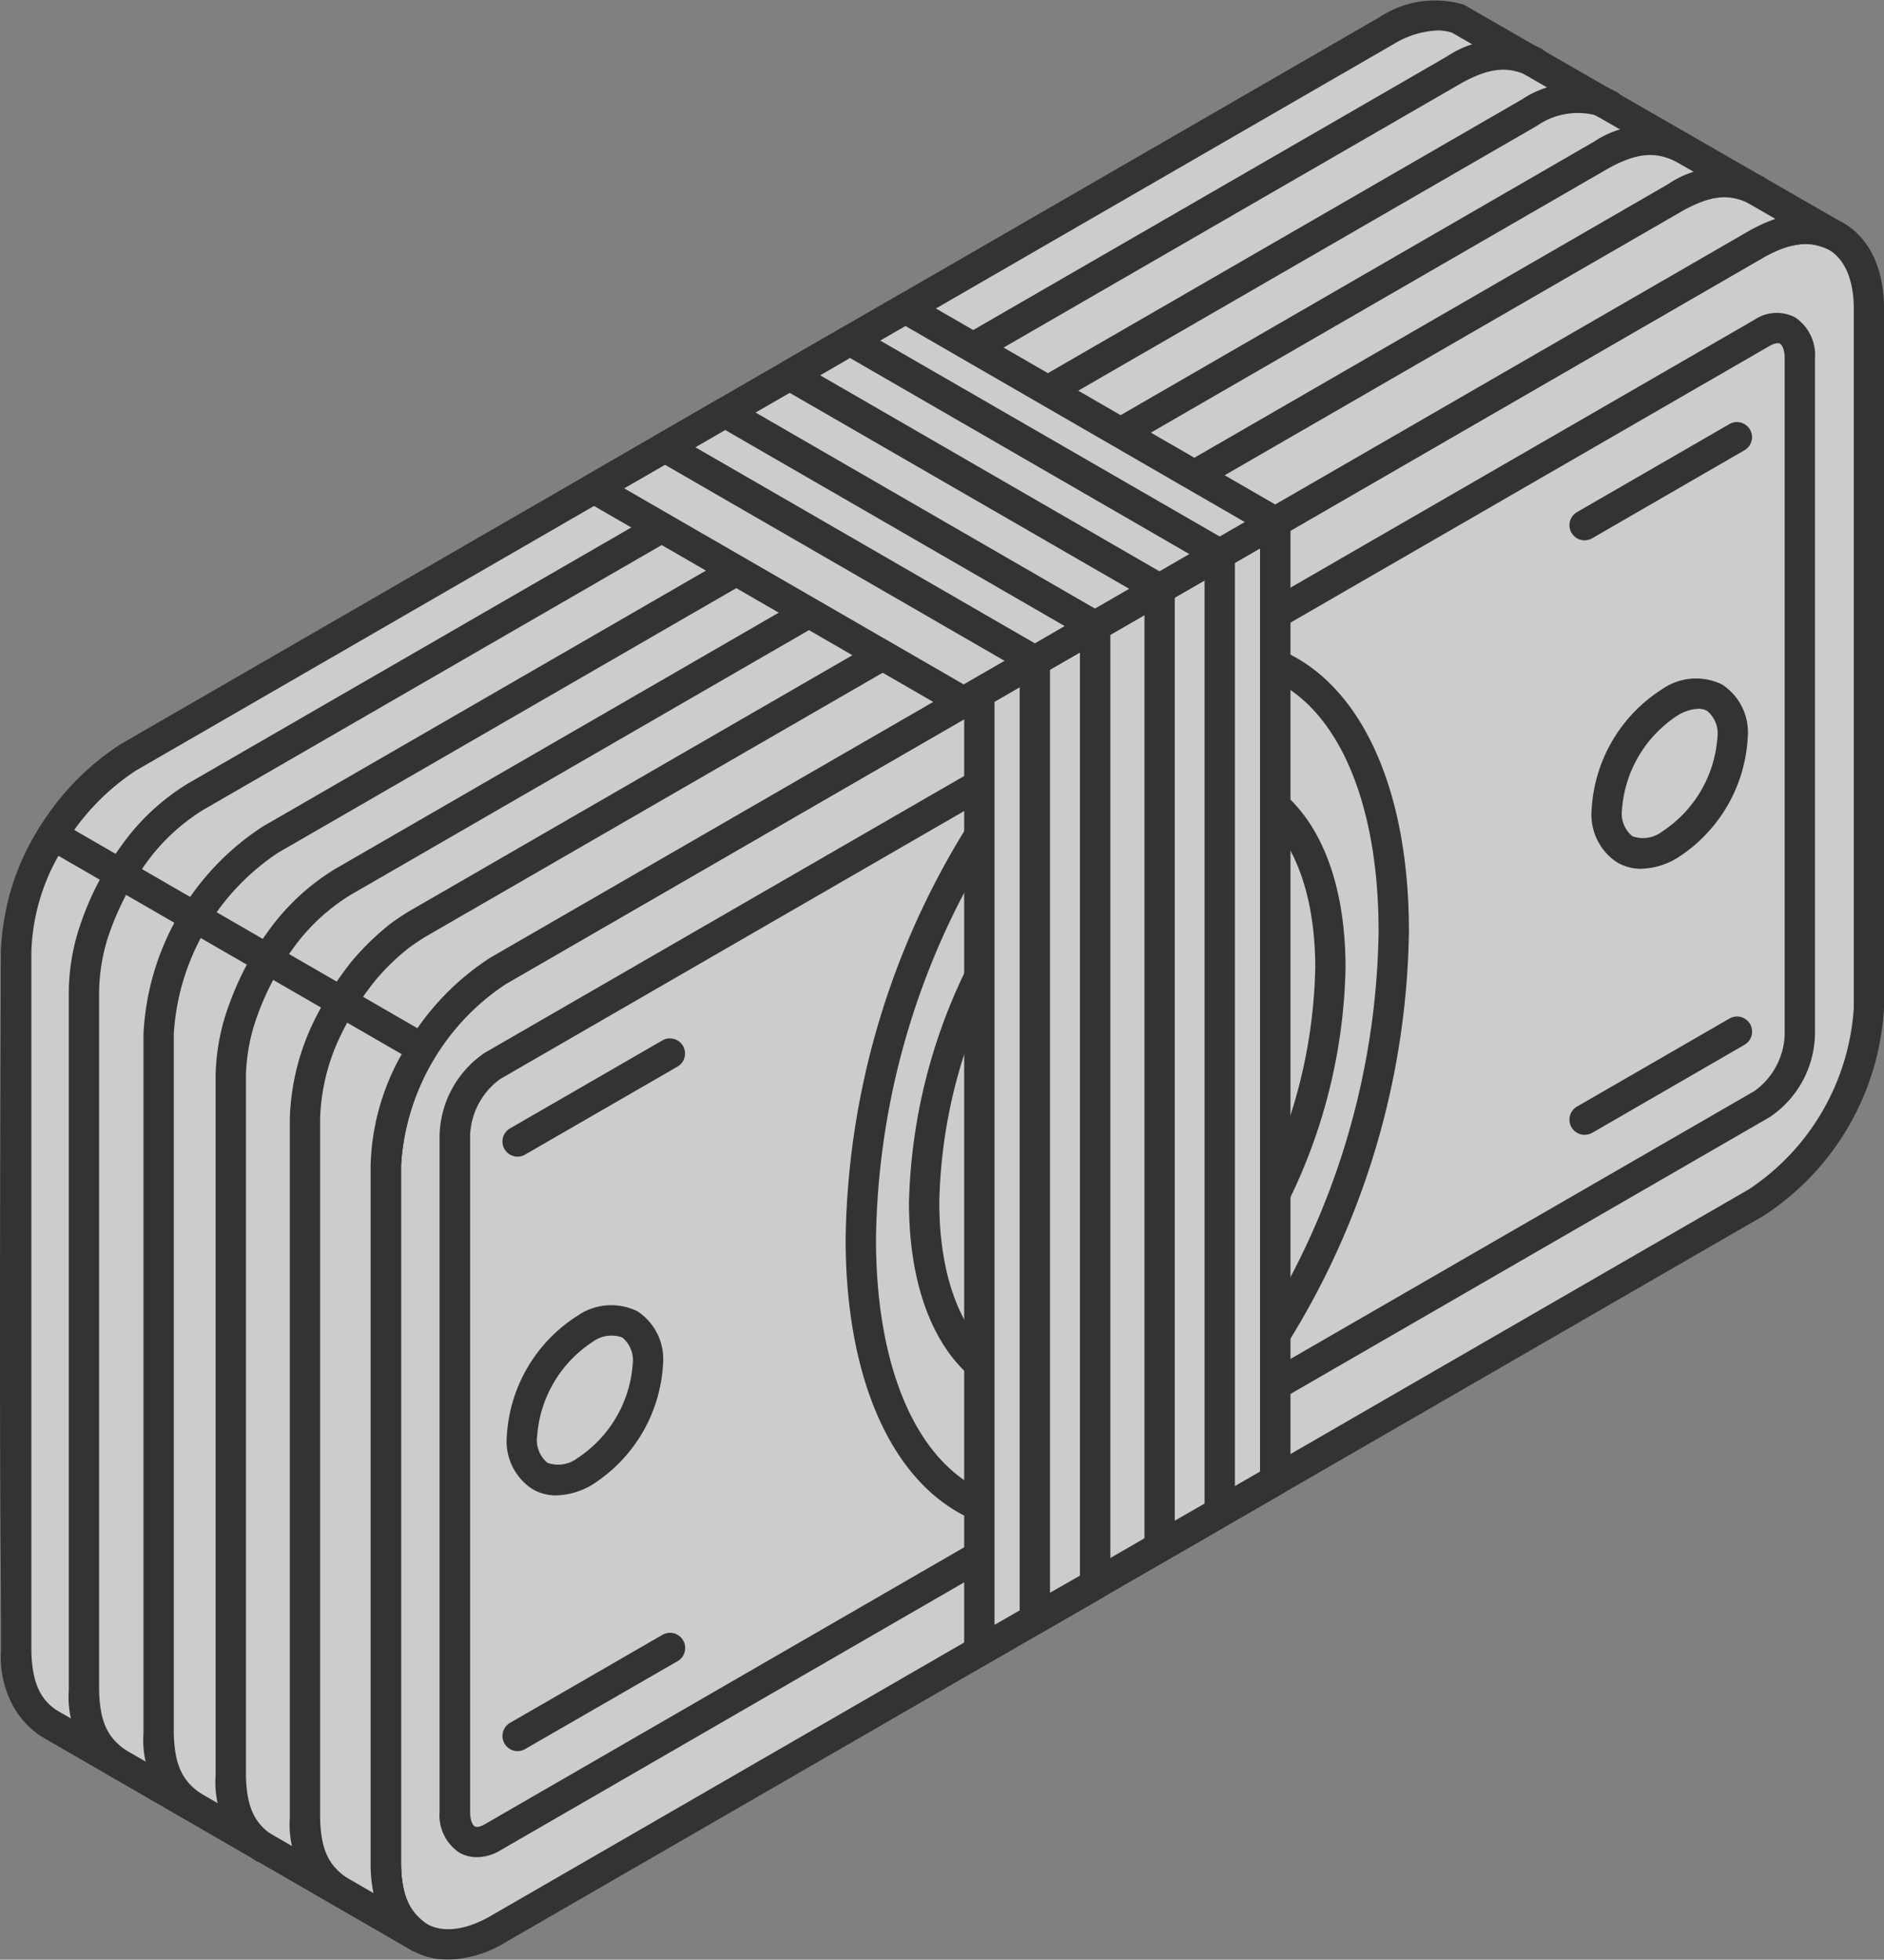 <?xml version="1.0" encoding="UTF-8"?>
<svg xmlns="http://www.w3.org/2000/svg" xmlns:xlink="http://www.w3.org/1999/xlink" width="102.59" height="106.677" viewBox="0 0 102.59 106.677">
  <rect x="0" y="0" width="102.59" height="106.677" fill="#808080" stroke="none"/>
  <defs>
    <clipPath id="clip-path">
      <rect id="Rectangle_263" data-name="Rectangle 263" width="102.59" height="106.677" fill="none"></rect>
    </clipPath>
  </defs>
  <g id="Group_3306" data-name="Group 3306" opacity="0.6">
    <g id="Group_3305" data-name="Group 3305" clip-path="url(#clip-path)">
      <path id="Path_3321" data-name="Path 3321" d="M40.722,113.075l68.529-39.569a13.511,13.511,0,0,0,6.113-10.581V24.874c0-3.885-2.74-5.472-6.113-3.527L40.722,60.916A13.532,13.532,0,0,0,34.61,71.5v38.051c0,3.886,2.747,5.466,6.112,3.527" transform="translate(-13.603 -8.063)" fill="#fff" fill-rule="evenodd"></path>
      <path id="Path_3322" data-name="Path 3322" d="M40.19,112.537h0ZM111.437,20.8a4.726,4.726,0,0,0-2.3.716L40.6,61.1a12.788,12.788,0,0,0-5.69,9.863V109.01c0,1.574.492,2.719,1.377,3.232s2.129.365,3.492-.415l68.536-39.569a12.833,12.833,0,0,0,5.7-9.871V24.336c0-1.574-.492-2.719-1.384-3.232a2.294,2.294,0,0,0-1.188-.3M37.471,114.2a3.954,3.954,0,0,1-2.01-.527c-1.426-.822-2.206-2.473-2.206-4.665V70.958a14.427,14.427,0,0,1,6.52-11.3l68.536-39.568c1.89-1.1,3.724-1.244,5.143-.422s2.206,2.479,2.206,4.665V62.387a14.446,14.446,0,0,1-6.526,11.3L40.6,113.254a6.348,6.348,0,0,1-3.126.949" transform="translate(-13.07 -7.525)" fill-rule="evenodd"></path>
      <path id="Path_3323" data-name="Path 3323" d="M87.433,107.894c-2.747-1.208-4.532-4.693-4.532-9.787a29.467,29.467,0,0,1,4.532-15.014Z" transform="translate(-32.582 -32.658)" fill="#fff" fill-rule="evenodd"></path>
      <path id="Path_3324" data-name="Path 3324" d="M86.071,85.768a28.1,28.1,0,0,0-2.873,11.8c0,3.8,1.054,6.773,2.873,8.3Zm.829,22.419a.976.976,0,0,1-.337-.07c-3.19-1.412-5.016-5.255-5.016-10.546A30.52,30.52,0,0,1,86.2,82.122a.818.818,0,0,1,.927-.359.828.828,0,0,1,.6.795v24.8a.835.835,0,0,1-.373.7.858.858,0,0,1-.449.134" transform="translate(-32.05 -32.122)" fill-rule="evenodd"></path>
      <path id="Path_3325" data-name="Path 3325" d="M111.907,47.255c4.728.878,7.974,6.428,7.974,14.993a42.683,42.683,0,0,1-7.974,24.2v1.4q14.017-8.094,28.026-16.18a4.761,4.761,0,0,0,2.052-3.759V31.069c0-1.419-.921-2.052-2.052-1.4q-14.007,8.093-28.026,16.187Z" transform="translate(-43.982 -11.56)" fill="#fff" fill-rule="evenodd"></path>
      <path id="Path_3326" data-name="Path 3326" d="M112.193,46.07c4.939,1.363,7.974,7.264,7.974,15.645a43.506,43.506,0,0,1-7.6,23.951l26.423-15.253a3.957,3.957,0,0,0,1.638-3.042V30.536c0-.456-.134-.731-.26-.8-.105-.064-.316-.015-.555.118L112.193,45.8Zm-.822,42.069a.784.784,0,0,1-.415-.112.821.821,0,0,1-.414-.716v-1.4a.845.845,0,0,1,.161-.492,41.612,41.612,0,0,0,7.812-23.7c0-7.91-2.8-13.341-7.3-14.177a.841.841,0,0,1-.674-.815v-1.4a.822.822,0,0,1,.414-.717l28.033-16.18a2.164,2.164,0,0,1,2.206-.127,2.458,2.458,0,0,1,1.082,2.235V67.371a5.558,5.558,0,0,1-2.466,4.468L111.778,88.027a.773.773,0,0,1-.407.112" transform="translate(-43.446 -11.027)" fill-rule="evenodd"></path>
      <path id="Path_3327" data-name="Path 3327" d="M111.907,95.462a29.478,29.478,0,0,0,4.525-15.014c0-5.094-1.785-8.57-4.525-9.787Z" transform="translate(-43.982 -27.772)" fill="#fff" fill-rule="evenodd"></path>
      <path id="Path_3328" data-name="Path 3328" d="M112.193,71.612V91.719a28.083,28.083,0,0,0,2.873-11.8c0-3.794-1.054-6.78-2.873-8.3m-.822,24.147a.868.868,0,0,1-.231-.035.82.82,0,0,1-.6-.794v-24.8a.8.8,0,0,1,.379-.688.811.811,0,0,1,.779-.064c3.19,1.405,5.017,5.249,5.017,10.539a30.058,30.058,0,0,1-4.651,15.456.84.84,0,0,1-.7.387" transform="translate(-43.446 -27.239)" fill-rule="evenodd"></path>
      <path id="Path_3329" data-name="Path 3329" d="M70.887,70.336a42.679,42.679,0,0,0-7.974,24.2c0,8.564,3.245,14.108,7.974,14.993v1.391L42.855,127.11c-1.131.654-2.052.028-2.052-1.391V88.884a4.736,4.736,0,0,1,2.052-3.759L70.887,68.938Z" transform="translate(-16.037 -27.094)" fill="#fff" fill-rule="evenodd"></path>
      <path id="Path_3330" data-name="Path 3330" d="M70.35,69.8h0Zm-1.2.246L42.732,85.3A3.976,3.976,0,0,0,41.1,88.348v36.836c0,.45.126.724.253.794.105.07.323.014.555-.12L69.521,109.91v-.26c-4.939-1.363-7.974-7.272-7.974-15.647a43.52,43.52,0,0,1,7.6-23.957m-27.688,57.61a1.9,1.9,0,0,1-.941-.246,2.444,2.444,0,0,1-1.082-2.227V88.348A5.6,5.6,0,0,1,41.9,83.866L69.935,67.686a.825.825,0,0,1,1.237.717v1.4a.828.828,0,0,1-.161.492A41.634,41.634,0,0,0,63.2,94c0,7.9,2.8,13.335,7.307,14.178a.824.824,0,0,1,.667.815v1.391a.814.814,0,0,1-.414.717L42.732,127.292a2.547,2.547,0,0,1-1.271.365" transform="translate(-15.5 -26.559)" fill-rule="evenodd"></path>
      <path id="Path_3331" data-name="Path 3331" d="M147.577,62.69c1.9-1.1,3.428-.246,3.428,1.89a7.5,7.5,0,0,1-3.428,5.86c-1.89,1.1-3.422.239-3.422-1.9a7.485,7.485,0,0,1,3.422-5.852" transform="translate(-56.657 -24.45)" fill="#fff" fill-rule="evenodd"></path>
      <path id="Path_3332" data-name="Path 3332" d="M147.039,62.153h0Zm1.553.344a2.365,2.365,0,0,0-1.138.372A6.7,6.7,0,0,0,144.44,68a1.586,1.586,0,0,0,.569,1.434,1.693,1.693,0,0,0,1.616-.253,6.681,6.681,0,0,0,3.014-5.143,1.589,1.589,0,0,0-.561-1.426.957.957,0,0,0-.485-.119m-3.105,8.712a2.56,2.56,0,0,1-1.307-.345A3.1,3.1,0,0,1,142.788,68a8.3,8.3,0,0,1,3.837-6.569,3.225,3.225,0,0,1,3.274-.253,3.11,3.11,0,0,1,1.391,2.859,8.289,8.289,0,0,1-3.835,6.576,3.968,3.968,0,0,1-1.967.591" transform="translate(-56.119 -23.913)" fill-rule="evenodd"></path>
      <path id="Path_3333" data-name="Path 3333" d="M50.255,118.875a7.5,7.5,0,0,0-3.422,5.852c0,2.143,1.531,2.993,3.422,1.9a7.485,7.485,0,0,0,3.428-5.852c0-2.143-1.531-2.993-3.428-1.9" transform="translate(-18.407 -46.533)" fill="#fff" fill-rule="evenodd"></path>
      <path id="Path_3334" data-name="Path 3334" d="M50.131,119.05a6.7,6.7,0,0,0-3.014,5.142,1.6,1.6,0,0,0,.562,1.434,1.72,1.72,0,0,0,1.63-.252,6.7,6.7,0,0,0,3.014-5.136,1.6,1.6,0,0,0-.569-1.433,1.718,1.718,0,0,0-1.624.246M48.165,127.4a2.54,2.54,0,0,1-1.307-.344,3.1,3.1,0,0,1-1.392-2.86,8.3,8.3,0,0,1,3.844-6.569,3.223,3.223,0,0,1,3.273-.246,3.11,3.11,0,0,1,1.391,2.86,8.312,8.312,0,0,1-3.843,6.569,3.969,3.969,0,0,1-1.967.589" transform="translate(-17.869 -45.998)" fill-rule="evenodd"></path>
      <path id="Path_3335" data-name="Path 3335" d="M103.971,46.817l-16.117,9.3v52.159l16.117-9.3Z" transform="translate(-34.529 -18.4)" fill="#fff" fill-rule="evenodd"></path>
      <path id="Path_3336" data-name="Path 3336" d="M88.151,56.062v50.254L102.61,97.97V47.709Zm-.829,52.509a.848.848,0,0,1-.407-.112.806.806,0,0,1-.415-.717V55.585a.8.8,0,0,1,.415-.71l16.109-9.309a.829.829,0,0,1,1.244.716V98.441a.834.834,0,0,1-.414.717l-16.117,9.3a.879.879,0,0,1-.415.112" transform="translate(-33.997 -17.865)" fill-rule="evenodd"></path>
      <path id="Path_3337" data-name="Path 3337" d="M92.844,58.038l1.637-.941,1.637-.949v52.166l-1.637.941-1.637.949Z" transform="translate(-36.49 -22.067)" fill="#fff" fill-rule="evenodd"></path>
      <path id="Path_3338" data-name="Path 3338" d="M93.129,57.981v50.255l1.63-.935V57.046ZM92.307,110.5a.859.859,0,0,1-.415-.112.823.823,0,0,1-.414-.717V57.5a.809.809,0,0,1,.414-.71L95.173,54.9A.8.8,0,0,1,96,54.9a.833.833,0,0,1,.415.716v52.166a.836.836,0,0,1-.415.717l-3.281,1.89a.851.851,0,0,1-.407.112" transform="translate(-35.953 -21.532)" fill-rule="evenodd"></path>
      <path id="Path_3339" data-name="Path 3339" d="M105.662,50.637l-1.636.941v52.166l1.636-.948,1.638-.941V49.689Z" transform="translate(-40.885 -19.529)" fill="#fff" fill-rule="evenodd"></path>
      <path id="Path_3340" data-name="Path 3340" d="M105.129,50.1h0Zm-.807,1.419v50.255l1.622-.934V50.586l-.4.225Zm-.829,52.51a.873.873,0,0,1-.415-.105.83.83,0,0,1-.407-.717V51.043a.827.827,0,0,1,.407-.71l3.281-1.9a.826.826,0,0,1,1.237.717v52.166a.83.83,0,0,1-.415.716l-3.275,1.89a.888.888,0,0,1-.414.105" transform="translate(-40.352 -18.993)" fill-rule="evenodd"></path>
      <path id="Path_3341" data-name="Path 3341" d="M79.949,1.558a4.766,4.766,0,0,0-3.885.632L7.528,41.76A13.52,13.52,0,0,0,1.415,52.34c-.021,4.229-.155,37.974.126,39.4a3.772,3.772,0,0,0,1.672,2.6l20.129,11.628c-1.412-.969-1.757-2.255-1.8-3.948V63.968a13.492,13.492,0,0,1,6.112-10.58L96.185,13.818a4.358,4.358,0,0,1,4.321-.421Z" transform="translate(-0.537 -0.534)" fill="#fff" fill-rule="evenodd"></path>
      <path id="Path_3342" data-name="Path 3342" d="M78.266,1.657a5.007,5.007,0,0,0-2.346.724L7.406,41.943a12.675,12.675,0,0,0-5.7,9.871c-.05,9.562-.127,37.791.112,39.238a2.928,2.928,0,0,0,1.292,2.059l17.228,9.94a7.731,7.731,0,0,1-.155-1.545V63.433a14.311,14.311,0,0,1,6.512-11.3L95.241,12.568a9.1,9.1,0,0,1,1.433-.654L79.06,1.776a2.646,2.646,0,0,0-.794-.12M22.806,106.262a.784.784,0,0,1-.415-.112L2.255,94.523A4.62,4.62,0,0,1,.2,91.367C-.133,89.717.049,52.179.056,51.8a14.312,14.312,0,0,1,6.513-11.29L75.112.94A5.473,5.473,0,0,1,79.7.252a.69.69,0,0,1,.119.063l20.558,11.832a.824.824,0,0,1-.759,1.461c-1.117-.527-2.079-.414-3.569.4L27.527,53.57a12.689,12.689,0,0,0-5.69,9.871v38.043c.035,1.679.422,2.571,1.433,3.273a.819.819,0,0,1,.232,1.117.834.834,0,0,1-.7.387" transform="translate(0 0)" fill-rule="evenodd"></path>
      <path id="Path_3343" data-name="Path 3343" d="M3.443,74.887a12.715,12.715,0,0,0-2,6.351V119.29c.035,1.567.387,3.056,1.8,3.948l20.129,11.628a4.369,4.369,0,0,1-1.8-3.948V92.866a12.626,12.626,0,0,1,2-6.351Z" transform="translate(-0.569 -29.432)" fill="#fff" fill-rule="evenodd"></path>
      <path id="Path_3344" data-name="Path 3344" d="M3.22,75.486a11.245,11.245,0,0,0-1.475,5.227v38.044c.035,1.672.456,2.649,1.4,3.253l17.228,9.94a7.731,7.731,0,0,1-.155-1.545V92.333a12.93,12.93,0,0,1,1.693-6.049Zm19.623,59.676a.784.784,0,0,1-.415-.112L2.292,123.422a5.236,5.236,0,0,1-2.2-4.644V80.706a13.366,13.366,0,0,1,2.1-6.773.839.839,0,0,1,1.124-.295L23.447,85.266a.82.82,0,0,1,.386.506.8.8,0,0,1-.084.632,11.758,11.758,0,0,0-1.876,5.937v38.043c.035,1.68.422,2.571,1.433,3.273a.819.819,0,0,1,.232,1.117.834.834,0,0,1-.7.387" transform="translate(-0.037 -28.9)" fill-rule="evenodd"></path>
      <path id="Path_3345" data-name="Path 3345" d="M15.486,102.009a.79.79,0,0,1-.464-.147,5.221,5.221,0,0,1-2.15-4.609V59.181a14.313,14.313,0,0,1,6.513-11.3L87.928,8.314a5.442,5.442,0,0,1,4.587-.681l.492.232a.824.824,0,1,1-.7,1.49l-.435-.2a3.912,3.912,0,0,0-3.134.6L20.214,49.31a12.745,12.745,0,0,0-5.691,9.878V97.232c.036,1.679.429,2.572,1.44,3.274a.828.828,0,0,1-.478,1.5" transform="translate(-5.059 -2.899)" fill-rule="evenodd"></path>
      <path id="Path_3346" data-name="Path 3346" d="M28.619,109.608a.813.813,0,0,1-.471-.148A5.234,5.234,0,0,1,26,104.852V66.779a12.947,12.947,0,0,1,1.293-5.262,19.284,19.284,0,0,1,1.068-1.911c.338-.5.654-.941,1.019-1.4a14.427,14.427,0,0,1,2.115-2.045c.358-.26.667-.464,1.011-.674l68.55-39.576a5.21,5.21,0,0,1,5.08-.449.823.823,0,1,1-.7,1.489c-1.117-.527-2.079-.414-3.569.4L33.34,56.907c-.288.183-.562.365-.85.576a12.1,12.1,0,0,0-1.834,1.778c-.33.407-.618.808-.92,1.25a17.31,17.31,0,0,0-.955,1.714A11.142,11.142,0,0,0,27.649,66.8v38.03c.035,1.679.429,2.571,1.44,3.267a.832.832,0,0,1,.2,1.152.812.812,0,0,1-.674.359" transform="translate(-10.218 -5.889)" fill-rule="evenodd"></path>
      <path id="Path_3347" data-name="Path 3347" d="M21.963,105.814a.845.845,0,0,1-.47-.148,5.229,5.229,0,0,1-2.15-4.615V62.985a11.7,11.7,0,0,1,.513-3.246,16.68,16.68,0,0,1,1.173-2.8A19.555,19.555,0,0,1,22.2,55.1a12.433,12.433,0,0,1,3.654-3.4L94.4,12.113a5.309,5.309,0,0,1,5.079-.45.835.835,0,0,1,.4,1.1.825.825,0,0,1-1.1.393c-1.1-.52-2.1-.407-3.569.394L26.692,53.114a10.849,10.849,0,0,0-3.169,2.965,16.8,16.8,0,0,0-1.04,1.651,15,15,0,0,0-1.046,2.487A10.222,10.222,0,0,0,20.994,63v38.037c.035,1.679.429,2.571,1.44,3.267a.829.829,0,0,1-.471,1.51" transform="translate(-7.602 -4.4)" fill-rule="evenodd"></path>
      <path id="Path_3348" data-name="Path 3348" d="M8.784,98.154a.808.808,0,0,1-.464-.147A5.212,5.212,0,0,1,6.171,93.4V55.325a11.671,11.671,0,0,1,.513-3.245,16.213,16.213,0,0,1,1.173-2.8,18.246,18.246,0,0,1,1.166-1.84,12.3,12.3,0,0,1,3.653-3.408L81.226,4.459a5.287,5.287,0,0,1,5.079-.45A.823.823,0,1,1,85.6,5.5c-1.1-.513-2.093-.407-3.569.4L13.519,45.461a10.823,10.823,0,0,0-3.168,2.958,17.169,17.169,0,0,0-1.04,1.651,14.917,14.917,0,0,0-1.054,2.494,10.45,10.45,0,0,0-.436,2.782V93.376c.036,1.68.429,2.571,1.44,3.275a.827.827,0,0,1-.478,1.5" transform="translate(-2.425 -1.391)" fill-rule="evenodd"></path>
      <path id="Path_3349" data-name="Path 3349" d="M90.382,39.289,70.247,27.661c-9.344,5.4-7.623,4.4-16.968,9.794L73.415,49.083c9.337-5.4,7.622-4.4,16.967-9.794" transform="translate(-20.94 -10.871)" fill="#fff" fill-rule="evenodd"></path>
      <path id="Path_3350" data-name="Path 3350" d="M54.4,36.923,72.883,47.595l15.309-8.839L69.714,28.085ZM72.883,49.379a.786.786,0,0,1-.415-.112L52.34,37.64a.821.821,0,0,1,0-1.426l16.967-9.8a.855.855,0,0,1,.822,0L90.265,38.04a.82.82,0,0,1,0,1.426l-16.975,9.8a.773.773,0,0,1-.407.112" transform="translate(-20.408 -10.339)" fill-rule="evenodd"></path>
      <path id="Path_3351" data-name="Path 3351" d="M45.895,99.56a.825.825,0,0,1-.408-1.539l8.3-4.791a.823.823,0,0,1,.822,1.426l-8.3,4.791a.784.784,0,0,1-.415.112" transform="translate(-17.714 -36.597)" fill-rule="evenodd"></path>
      <path id="Path_3352" data-name="Path 3352" d="M45.895,152.876a.825.825,0,0,1-.408-1.539l8.3-4.791a.826.826,0,0,1,.822,1.434l-8.3,4.784a.784.784,0,0,1-.415.112" transform="translate(-17.714 -57.553)" fill-rule="evenodd"></path>
      <path id="Path_3353" data-name="Path 3353" d="M141.629,97.605a.825.825,0,0,1-.414-1.539l8.3-4.791a.822.822,0,0,1,1.124.3.83.83,0,0,1-.309,1.131l-8.29,4.791a.886.886,0,0,1-.415.106" transform="translate(-55.34 -35.83)" fill-rule="evenodd"></path>
      <path id="Path_3354" data-name="Path 3354" d="M141.629,44.288a.824.824,0,0,1-.414-1.538l8.3-4.792a.821.821,0,1,1,.815,1.426l-8.29,4.791a.822.822,0,0,1-.415.112" transform="translate(-55.34 -14.874)" fill-rule="evenodd"></path>
      <path id="Path_3355" data-name="Path 3355" d="M79.806,50.508l1.637-.941,1.637-.949L62.944,36.99l-1.637.949-1.637.948Z" transform="translate(-23.452 -14.538)" fill="#fff" fill-rule="evenodd"></path>
      <path id="Path_3356" data-name="Path 3356" d="M60.784,38.356,79.269,49.028l1.622-.941L62.407,37.415Zm18.485,12.45a.787.787,0,0,1-.415-.113L58.719,39.073a.827.827,0,0,1,0-1.433l3.274-1.89a.832.832,0,0,1,.829,0L82.957,47.377a.817.817,0,0,1,.415.71.836.836,0,0,1-.415.717l-3.281,1.89a.778.778,0,0,1-.407.113" transform="translate(-22.915 -14.007)" fill-rule="evenodd"></path>
      <path id="Path_3357" data-name="Path 3357" d="M92.623,43.112l-1.636.949L70.85,32.433l1.645-.949,1.636-.941L94.268,42.164Z" transform="translate(-27.846 -12.004)" fill="#fff" fill-rule="evenodd"></path>
      <path id="Path_3358" data-name="Path 3358" d="M71.977,31.9,90.454,42.57l1.622-.941L73.6,30.957ZM92.091,42.577h0Zm-1.636,1.771a.8.8,0,0,1-.415-.112L69.9,32.614a.833.833,0,0,1,0-1.432l3.281-1.89a.818.818,0,0,1,.822,0L94.143,40.912a.827.827,0,0,1,0,1.433l-1.637.949-1.638.941a.818.818,0,0,1-.414.112" transform="translate(-27.314 -11.469)" fill-rule="evenodd"></path>
    </g>
  </g>
</svg>

